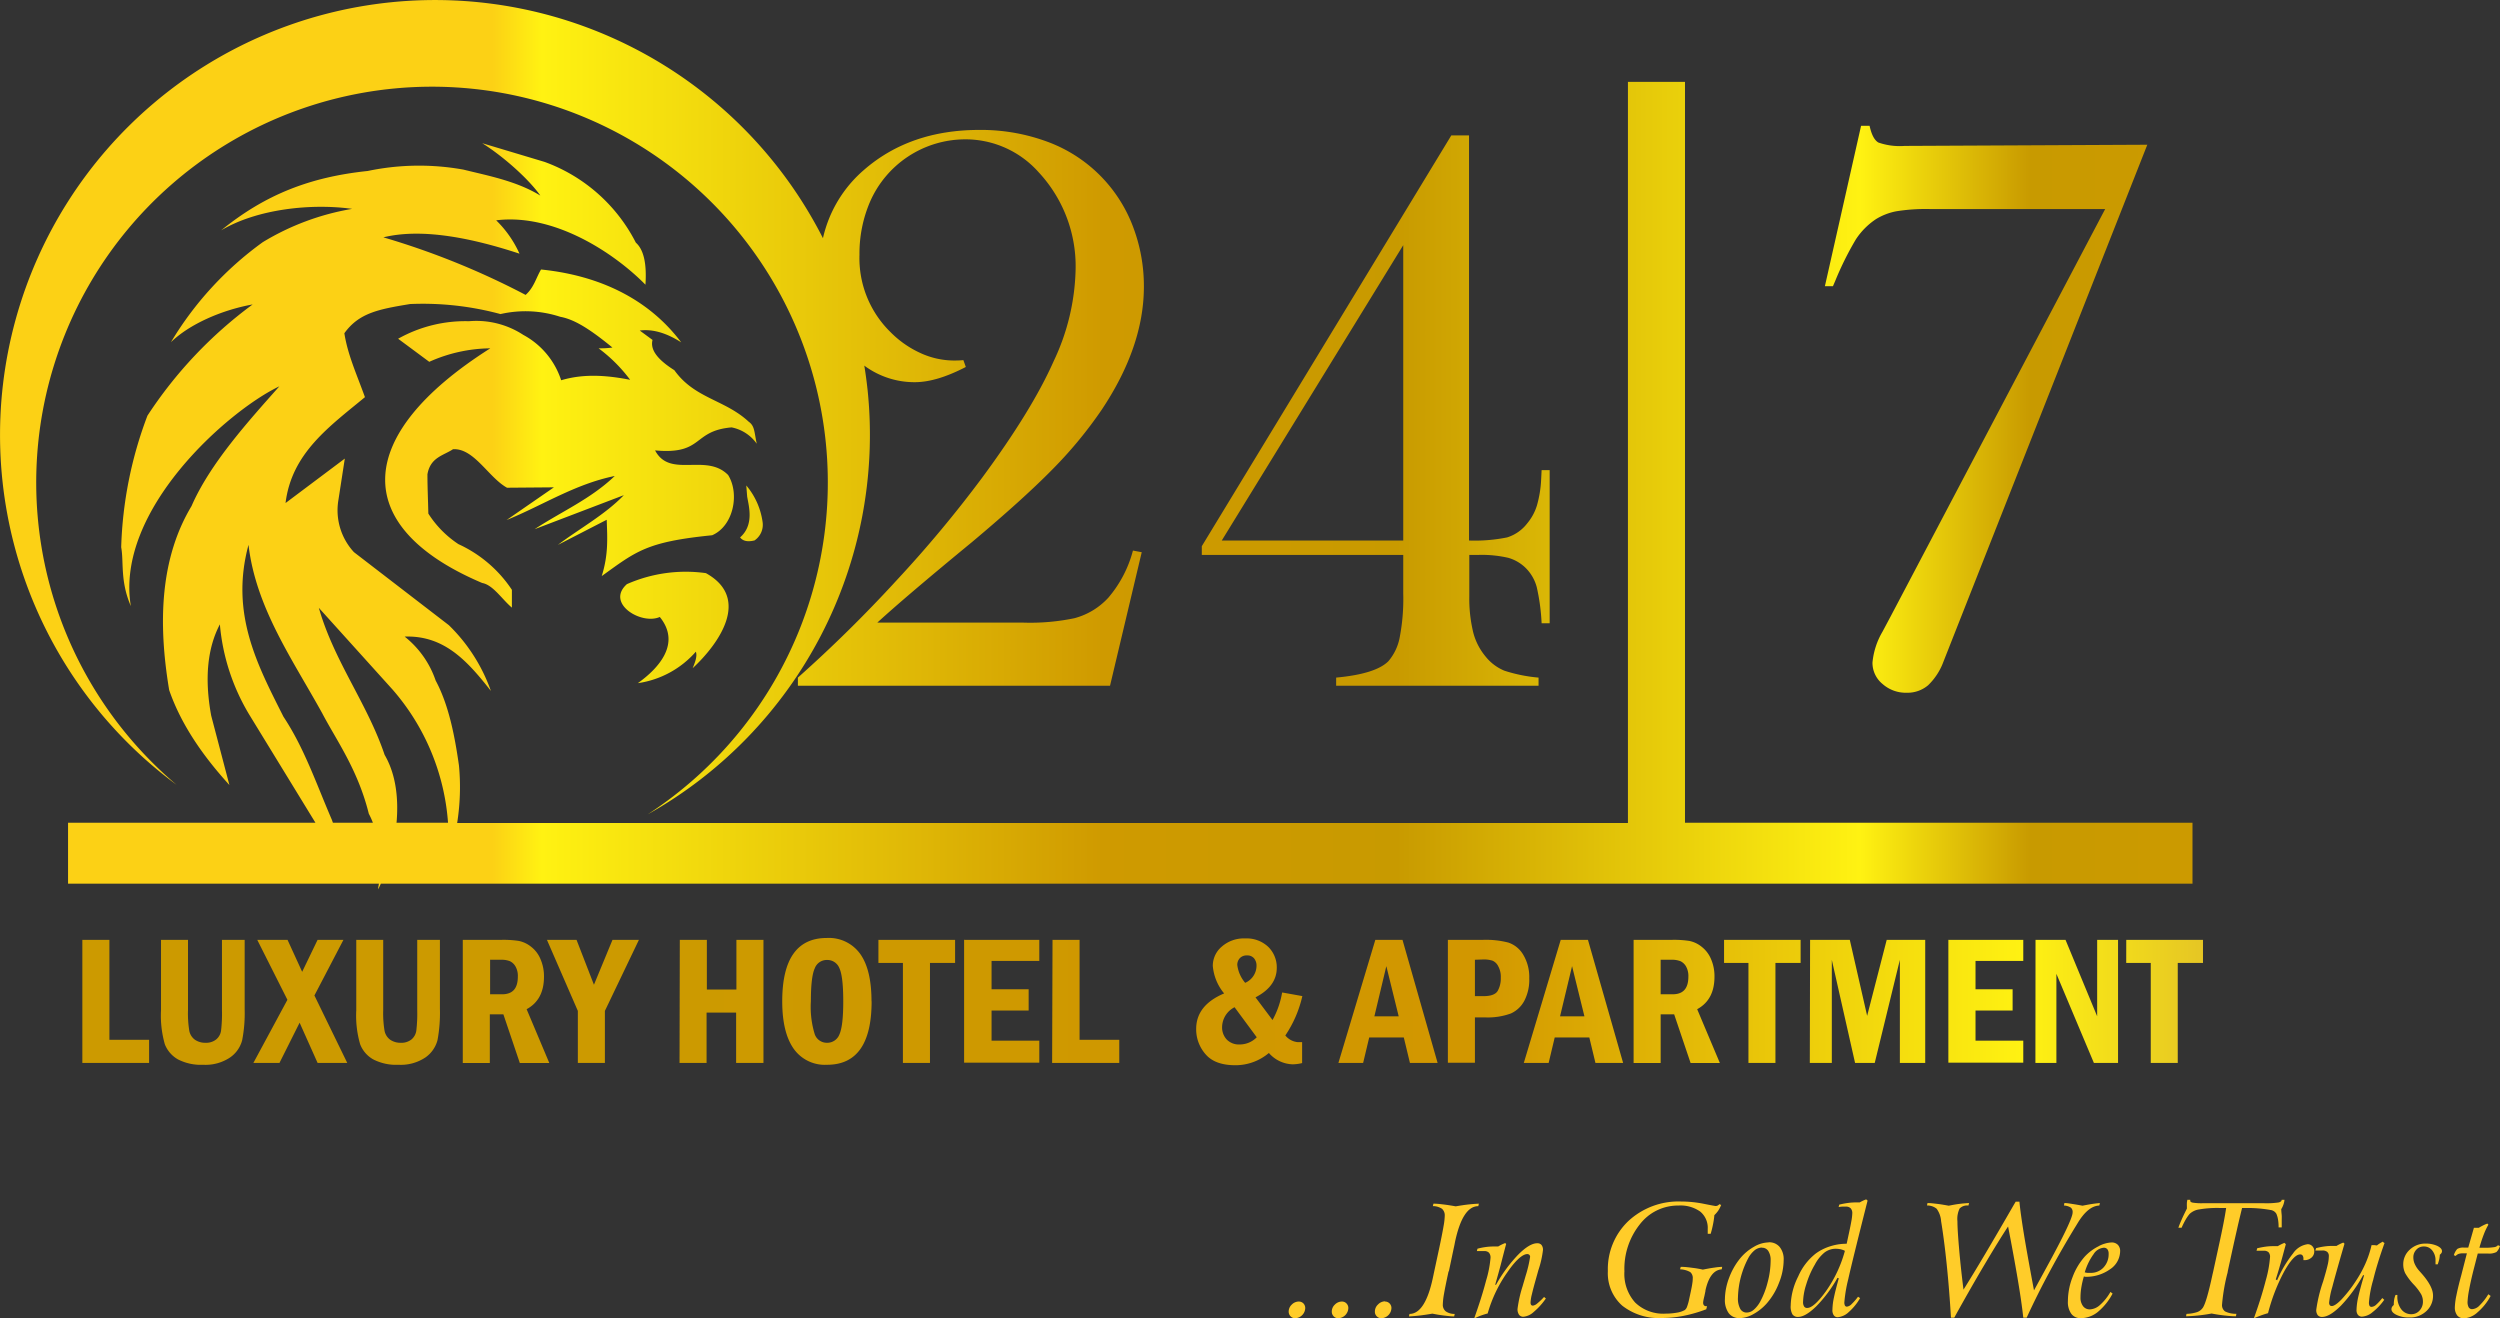 <?xml version="1.0" encoding="UTF-8"?> <svg xmlns="http://www.w3.org/2000/svg" xmlns:xlink="http://www.w3.org/1999/xlink" viewBox="0 0 440.82 232.47"><rect x="0" y="0" width="440.82" height="232.47" fill="#333333" stroke="none"/><defs><style>.cls-1{fill-rule:evenodd;fill:url(#linear-gradient);}.cls-2{fill:url(#linear-gradient-2);}.cls-3{fill:#ffcc29;}</style><linearGradient id="linear-gradient" x1="42739.72" y1="-4201.36" x2="28389.6" y2="-4201.36" gradientTransform="matrix(0.03, 0, 0, -0.03, -764.82, -34.76)" gradientUnits="userSpaceOnUse"><stop offset="0" stop-color="#cc9a00"></stop><stop offset="0.01" stop-color="#c89a00"></stop><stop offset="0.13" stop-color="#fff212"></stop><stop offset="0.24" stop-color="#c89e00"></stop><stop offset="0.3" stop-color="#cc9a00"></stop><stop offset="0.37" stop-color="#c89a00"></stop><stop offset="0.44" stop-color="#fff212"></stop><stop offset="0.63" stop-color="#c89a00"></stop><stop offset="0.75" stop-color="#cf9a00"></stop><stop offset="0.98" stop-color="#fff212"></stop><stop offset="1" stop-color="#fcd115"></stop></linearGradient><linearGradient id="linear-gradient-2" x1="42808.72" y1="-7844.53" x2="28928.53" y2="-7844.53" gradientTransform="matrix(0.03, 0, 0, -0.03, -764.82, -34.76)" gradientUnits="userSpaceOnUse"><stop offset="0" stop-color="#fdffc8"></stop><stop offset="0.01" stop-color="#fff212"></stop><stop offset="0.24" stop-color="#cc9a36"></stop><stop offset="0.39" stop-color="#fff212"></stop><stop offset="0.62" stop-color="#d29700"></stop><stop offset="0.97" stop-color="#cc9a00"></stop><stop offset="1" stop-color="#cc9a00"></stop></linearGradient></defs><g id="Layer_2" data-name="Layer 2"><g id="Layer_1-2" data-name="Layer 1"><g id="Layer_1-3" data-name="Layer_1"><path class="cls-1" d="M112.47,120.46c3.85-2.75,7.6-7.09,3.87-11.67-3.26,1.45-9.6-2.4-5.8-5.79a25.71,25.71,0,0,1,13.93-1.94c8,4.43,2.3,12.45-2.33,16.76.36-.91.86-2.07.56-2.91a16.77,16.77,0,0,1-10.23,5.55ZM68.85.41A76.71,76.71,0,0,1,145.11,42,22.33,22.33,0,0,1,152.3,30q8.1-7.08,20.35-7.09A33.73,33.73,0,0,1,185,25.11a25.55,25.55,0,0,1,14.86,15.07,29.43,29.43,0,0,1,1.84,10.35c0,7.09-2.5,14.32-7.46,21.75a74.7,74.7,0,0,1-8.71,10.53Q180.43,88,171.37,95.6q-11.66,9.59-16.67,14.18h25.59a38.14,38.14,0,0,0,9.15-.77,12.42,12.42,0,0,0,6-3.63,21,21,0,0,0,4.33-8.3l1.55.29-5.59,23.54H140.69v-1.43a240.65,240.65,0,0,0,17.47-17.22,214.75,214.75,0,0,0,15-18q8.79-11.91,12.63-20.57a39.53,39.53,0,0,0,3.87-16.16,24.32,24.32,0,0,0-6.51-17.15,17.25,17.25,0,0,0-13-5.81,18.34,18.34,0,0,0-16.76,11.06,23.06,23.06,0,0,0-1.84,9.29A18.24,18.24,0,0,0,157,58.54a17.78,17.78,0,0,0,5.34,3.73,14.26,14.26,0,0,0,5.83,1.3c.39,0,1,0,1.7-.07l.43,1.21c-3.46,1.79-6.43,2.68-9,2.68a14.83,14.83,0,0,1-8.9-2.92c.24,1.45.43,2.91.59,4.38A76.72,76.72,0,0,1,114.2,143.6a69.79,69.79,0,1,0-83.06-5.21A76.69,76.69,0,0,1,68.85.41ZM12,145.07H55.62L44,126.09a37.05,37.05,0,0,1-5.23-16c-2.14,4.08-2.76,9.37-1.53,16.1l3.21,12.23c-4.89-5.36-8.61-10.91-10.62-16.74-2.06-12.34-1.45-23.46,3.94-32.44,3.27-7.52,10.06-15,15.49-21.12-8.89,4.21-29,21.76-26.19,38.75-1.91-4.43-1.22-7.78-1.7-10.38A71.06,71.06,0,0,1,26,73.29,75.82,75.82,0,0,1,44.55,53.68c-5.53,1-11.18,3.51-14.41,6.66A59.32,59.32,0,0,1,46.32,42.71a44.69,44.69,0,0,1,15.77-5.88c-7.18-1-16.73,0-23.1,3.79,7.77-6.31,15.65-9.4,25.84-10.47a44.14,44.14,0,0,1,16.9-.24c4.22,1.05,9.36,2,13.55,4.58-2-2.84-6.35-6.78-10.25-9.24l11,3.3a29.34,29.34,0,0,1,16.09,14.24q2.07,1.83,1.69,7.41c-5.57-5.66-16.16-12.62-26.32-11.35a19.14,19.14,0,0,1,4.11,5.88c-8-2.63-17-4.6-24-2.88A136.93,136.93,0,0,1,92.68,52c1.47-1.3,1.84-3,2.72-4.48,9.87,1,18.76,4.92,24.72,12.85-2.64-1.69-5.08-2.38-7.32-2.09l2.26,1.66c-.49,1.89,1.18,3.65,3.85,5.34,3.56,5,8.9,5.17,13.12,9.09,1.08.77.95,1.83,1.41,3.88A7.09,7.09,0,0,0,129,75.36c-7,.61-4.87,4.85-13.49,4.06,2.62,5,9,.39,12.88,4.34,2.07,3.32.93,9-2.82,10.62-11.6,1.16-13.37,2.82-19.47,7.2,1.18-3.74,1-6.64.88-9.93l-8.61,4.43c3.88-2.93,8.29-5.31,11.63-8.77l-15.73,6C99,90.2,104.15,88,108.4,83.93c-7,1.42-12.72,5.18-19.08,7.77l8.35-5.77L89.4,86c-3.27-1.81-5.81-7-9.52-6.79-1.68,1.12-4,1.42-4.51,4.43,0,2.31.11,4.61.16,6.92a18.11,18.11,0,0,0,5.31,5.39A22.56,22.56,0,0,1,90.26,104v3.14c-1.74-1.45-3.31-4-5.23-4.34-23.39-9.92-22.7-26.09,1.42-41.38A26.89,26.89,0,0,0,75.69,63.8L70.2,59.73a24.16,24.16,0,0,1,12.49-3.09,15.11,15.11,0,0,1,9.58,2.41,14,14,0,0,1,6.68,8c4.06-1.21,8.14-.86,12.16-.08a27.05,27.05,0,0,0-5.56-5.55c.7,0,1.4,0,2.44-.14-3.75-3.06-6.56-4.94-9.2-5.42a19.71,19.71,0,0,0-10.54-.48,52.46,52.46,0,0,0-15.94-1.77c-5.48.91-9,1.54-11.59,5.15.6,3.8,2.11,7.07,3.63,11.27-6.26,5.18-12.92,9.85-14,18.67L60.8,80.86l-1.12,7.25a10.88,10.88,0,0,0,2.73,9.25l16.74,12.88a30.22,30.22,0,0,1,7.41,11.59c-4.11-5.23-8.2-9.83-15.21-9.58A16.78,16.78,0,0,1,76.82,120c2.22,4.13,3.32,9.39,4.11,15a40.51,40.51,0,0,1-.32,10.12H287.05V14.44h10.06V145.07H386.6v10.74H67.15c-.15.35-.31.7-.47,1,0-.35.09-.69.13-1H12V145.07Zm46.66,0h7.09a14.28,14.28,0,0,0-.72-1.59c-1.93-7.79-5.75-13-8.21-17.71-5.28-9.56-11.71-18.63-13-29.7-3.28,12.13,1.56,21.16,6.16,30.3,3.66,5.52,5.72,11.64,8.54,18.19l.18.51Zm11.21,0H79a40.11,40.11,0,0,0-9.78-23.48l-13-14.41c2.7,9.45,8.54,16.83,11.6,25.92,2,3.43,2.48,7.71,2.1,12ZM378.63,25.52,344.13,113l-1.43,3.63a11.06,11.06,0,0,1-2.73,4.21,5.63,5.63,0,0,1-3.78,1.31,6.19,6.19,0,0,1-4.25-1.55,4.82,4.82,0,0,1-1.77-3.77,13.11,13.11,0,0,1,1.77-5.45l1.47-2.76L371.2,36.86H340.28a32.8,32.8,0,0,0-5.88.39,10.72,10.72,0,0,0-3.6,1.38,12.52,12.52,0,0,0-3.56,3.58,54.9,54.9,0,0,0-3.67,7.4l-.37.85h-1.42l6.38-28.28h1.5c.34,1.57.85,2.54,1.55,2.95a11.45,11.45,0,0,0,4.62.6l42.8-.21ZM247.43,97.85H211.91V96.31l44-72.44h3.12V95.31a28.68,28.68,0,0,0,6.72-.55,7.14,7.14,0,0,0,3.56-2.5A9,9,0,0,0,271,89.14a20,20,0,0,0,.75-4.62l.08-1.62h1.42v27h-1.42a36.31,36.31,0,0,0-.85-6.34,7.45,7.45,0,0,0-1.84-3.29,7.15,7.15,0,0,0-3.19-1.91,20.69,20.69,0,0,0-5.33-.51h-1.54v7.24a25.42,25.42,0,0,0,.7,6.46,10.86,10.86,0,0,0,2.2,4.25,8.23,8.23,0,0,0,3.31,2.47,26.89,26.89,0,0,0,6,1.21v1.43H235.6v-1.43q7-.65,9.22-2.9a9.05,9.05,0,0,0,2-4.26,35.88,35.88,0,0,0,.61-7.67v-6.8Zm0-2.54V43.23l-32,52.08ZM131.75,87.59c.33,1.83,1.21,5-1.25,7.17.47.61,1.27.85,2.55.53A3.34,3.34,0,0,0,134.46,92a12.66,12.66,0,0,0-2.87-6.4l.16,2Z"></path><path class="cls-2" d="M14.52,165.72h4.77v17.63h7v4.07H14.52Zm13.86,0h4.77v12.4a18.9,18.9,0,0,0,.23,3.65,2.53,2.53,0,0,0,1,1.57,3.16,3.16,0,0,0,1.85.53,2.82,2.82,0,0,0,1.89-.59,2.44,2.44,0,0,0,.86-1.56,25.79,25.79,0,0,0,.16-3.6v-12.4h4v12.21a25.19,25.19,0,0,1-.43,5.45,5.32,5.32,0,0,1-2.14,3.08,7.76,7.76,0,0,1-4.74,1.29,8.84,8.84,0,0,1-4.45-.95,5.28,5.28,0,0,1-2.31-2.65,18.42,18.42,0,0,1-.68-6v-12.4Zm17,0h5.32l2.58,5.64L56,165.72h4.56l-5.12,9.81,5.79,11.89H56l-3.17-7.09-3.55,7.09H44.68l6-11.13-5.32-10.57Zm17.42,0h4.77v12.4a18.68,18.68,0,0,0,.24,3.65,2.56,2.56,0,0,0,1,1.57,3.18,3.18,0,0,0,1.85.53,2.83,2.83,0,0,0,1.9-.59,2.47,2.47,0,0,0,.85-1.56,25.79,25.79,0,0,0,.16-3.6v-12.4h4v12.21a26,26,0,0,1-.42,5.45,5.37,5.37,0,0,1-2.14,3.08,7.79,7.79,0,0,1-4.75,1.29,8.84,8.84,0,0,1-4.45-.95,5.22,5.22,0,0,1-2.3-2.65,18.08,18.08,0,0,1-.69-6v-12.4Zm18.85,0h6.82a18,18,0,0,1,3,.19,5.06,5.06,0,0,1,2.14,1,5.31,5.31,0,0,1,1.69,2.2,7.59,7.59,0,0,1,.62,3.12q0,4.06-3.06,5.72l4,9.49h-5.2l-2.9-8.59H86.37v8.59H81.6v-21.7Zm4.77,3.51v6.09h2.1c1.86,0,2.79-1,2.79-3.13a3.36,3.36,0,0,0-.41-1.77,2.26,2.26,0,0,0-1-.94,4.22,4.22,0,0,0-1.62-.25Zm10-3.51h5.24l3.07,7.92,3.27-7.92h4.66l-6,12.53v9.17h-4.77v-9.17l-5.45-12.53Zm23.45,0h4.77v8.76h5.21v-8.76h4.77v21.7H129.8v-8.87h-5.21v8.87h-4.77Zm33.82,10.84q0,11.19-7.86,11.19a6.73,6.73,0,0,1-5.9-2.85c-1.33-1.91-2-4.68-2-8.34q0-11.17,7.87-11.17a6.79,6.79,0,0,1,5.87,2.8q2,2.79,2,8.37Zm-5,0q0-4.38-.68-5.84a2.28,2.28,0,0,0-2.18-1.45,2.25,2.25,0,0,0-2.16,1.46q-.69,1.47-.69,5.83a16.36,16.36,0,0,0,.68,5.8,2.25,2.25,0,0,0,2.17,1.51,2.28,2.28,0,0,0,2.17-1.44c.46-1,.69-2.92.69-5.87Zm6.2-10.84h13.52v4.07h-4.43v17.63h-4.77V169.79h-4.32v-4.07Zm15.18,0h13.19v3.72h-8.42v5h6.54v3.74h-6.54v5.32h8.42v3.88H170v-21.7Zm15.52,0h4.77v17.63h7v4.07H185.52ZM226.09,175l3.55.64a20.53,20.53,0,0,1-3,6.94,3.17,3.17,0,0,0,2.21,1.18l.75,0v3.69a7.29,7.29,0,0,1-1.65.22,5.78,5.78,0,0,1-4.21-2,9.13,9.13,0,0,1-5.9,2.16q-3.6,0-5.25-1.92a6.64,6.64,0,0,1-1.67-4.48c0-2.79,1.65-4.88,4.93-6.26a8.73,8.73,0,0,1-2-4.87,4.42,4.42,0,0,1,1.59-3.39,5.91,5.91,0,0,1,4.12-1.44,5.56,5.56,0,0,1,4.07,1.49,5.05,5.05,0,0,1,1.5,3.69q0,3.27-3.75,5.21l3,4a15.18,15.18,0,0,0,1.68-4.77Zm-6.53-1.7a3.31,3.31,0,0,0,2-3,2,2,0,0,0-.42-1.3,1.51,1.51,0,0,0-1.27-.53,1.62,1.62,0,0,0-1.25.48,1.69,1.69,0,0,0-.45,1.22A6,6,0,0,0,219.56,173.3Zm-1.85,4.29a4,4,0,0,0-2.22,3.47,3.13,3.13,0,0,0,.82,2.24,3,3,0,0,0,2.29.87,4.2,4.2,0,0,0,3-1.27l-3.92-5.31Zm24.78-11.87h4.81l6.19,21.7h-4.88l-1.08-4.49h-6.1l-1.07,4.49H236l6.51-21.7Zm4.14,13.49-2.18-8.85-2.11,8.85Zm8.67-13.49h6.25a15.82,15.82,0,0,1,4.41.48,4.83,4.83,0,0,1,2.63,2.15,7.61,7.61,0,0,1,1.06,4.16,8,8,0,0,1-.86,3.94,5.05,5.05,0,0,1-2.37,2.25,11.9,11.9,0,0,1-4.67.69h-1.68v8H255.3v-21.7Zm4.77,3.51v6.42h1.48q1.95,0,2.52-.9a4.44,4.44,0,0,0,.56-2.35,3.82,3.82,0,0,0-.44-2,2.07,2.07,0,0,0-1-1,5,5,0,0,0-1.63-.22Zm15.17-3.51H280l6.2,21.7h-4.88l-1.08-4.49h-6.1l-1.07,4.49h-4.38l6.51-21.7Zm4.14,13.49-2.18-8.85-2.12,8.85Zm8.67-13.49h6.82a18,18,0,0,1,3,.19,5.06,5.06,0,0,1,2.14,1,5.39,5.39,0,0,1,1.69,2.2,7.59,7.59,0,0,1,.61,3.12q0,4.06-3.05,5.72l4,9.49H298.1l-2.9-8.59h-2.38v8.59h-4.77v-21.7Zm4.77,3.51v6.09h2.1c1.86,0,2.79-1,2.79-3.13a3.46,3.46,0,0,0-.41-1.77,2.26,2.26,0,0,0-1-.94,4.22,4.22,0,0,0-1.62-.25ZM304,165.72H317.5v4.07h-4.44v17.63H308.3V169.79H304Zm15.17,0h7l3.06,13.4,3.45-13.4h6.79v21.7H335V169.25l-4.43,18.17h-3.47L323,169.25v18.17h-3.88Zm24.4,0h13.19v3.72h-8.42v5h6.54v3.74h-6.54v5.32h8.42v3.88H343.55v-21.7Zm15.35,0h5.29l5.58,13.48V165.72h3.68v21.7h-4.26l-6.61-15.71v15.71H358.9Zm16,0h13.53v4.07H384v17.63h-4.76V169.79h-4.33Z"></path><path class="cls-3" d="M229,229.5a1.13,1.13,0,0,1,.83.33,1.17,1.17,0,0,1,.32.82,1.85,1.85,0,0,1-1.77,1.79,1.09,1.09,0,0,1-.82-.34,1.17,1.17,0,0,1-.33-.84,1.69,1.69,0,0,1,.54-1.22,1.73,1.73,0,0,1,1.23-.54Zm7.6,0a1.09,1.09,0,0,1,.82.33,1.14,1.14,0,0,1,.33.82,1.85,1.85,0,0,1-1.78,1.79,1.09,1.09,0,0,1-.81-.34,1.17,1.17,0,0,1-.33-.84,1.69,1.69,0,0,1,.54-1.22,1.73,1.73,0,0,1,1.23-.54Zm7.6,0a1.09,1.09,0,0,1,.82.33,1.14,1.14,0,0,1,.33.82,1.85,1.85,0,0,1-1.78,1.79,1.09,1.09,0,0,1-.81-.34,1.13,1.13,0,0,1-.33-.84A1.69,1.69,0,0,1,243,230a1.73,1.73,0,0,1,1.23-.54Zm11.23-5.35q-.6,2.76-.81,4a12,12,0,0,0-.21,1.83,1.48,1.48,0,0,0,.52,1.25,2.68,2.68,0,0,0,1.58.45l-.1.44c-.58,0-1.19-.08-1.84-.16s-1.32-.19-2-.33c-.74.13-1.45.24-2.13.32s-1.34.14-2,.17l.09-.44c1.86,0,3.25-2.18,4.15-6.48l.21-1,.86-4c.39-1.84.65-3.17.79-4a11.8,11.8,0,0,0,.21-1.82,1.53,1.53,0,0,0-.49-1.24,2.93,2.93,0,0,0-1.61-.47l.11-.43c.64,0,1.28.08,1.93.16s1.3.19,2,.31c.7-.12,1.39-.23,2.07-.31s1.36-.13,2-.16l-.09.44c-1.87,0-3.23,2.14-4.12,6.36-.09.51-.18.89-.24,1.16l-.84,4Zm9.94-5,.21.2c-.1.35-.36,1.33-.77,2.94s-.81,3-1.16,4.22l.13.06a25.49,25.49,0,0,1,3.93-5.35c1.34-1.34,2.45-2,3.34-2a.94.94,0,0,1,.76.3,1.37,1.37,0,0,1,.26.89,17.59,17.59,0,0,1-.82,3.59l-.3,1.08c-.38,1.34-.66,2.37-.82,3.08a7.33,7.33,0,0,0-.25,1.48.75.75,0,0,0,.1.45.42.42,0,0,0,.33.13,1.56,1.56,0,0,0,.78-.41,10.5,10.5,0,0,0,1.17-1.12l.32.27a11.93,11.93,0,0,1-2.15,2.38,3.09,3.09,0,0,1-1.81.84.93.93,0,0,1-.77-.35,1.69,1.69,0,0,1-.27-1,22.13,22.13,0,0,1,.91-4.07c.15-.53.27-.93.35-1.2L269,225a21.68,21.68,0,0,0,.8-3.38.49.49,0,0,0-.14-.36.52.52,0,0,0-.35-.13c-.8,0-2,1-3.48,3.15a23.68,23.68,0,0,0-3.51,7.32c-.36.09-.73.21-1.13.35s-.81.33-1.25.53c.88-2.48,1.59-4.71,2.1-6.68a19.25,19.25,0,0,0,.78-4,1.27,1.27,0,0,0-.28-.92,1.15,1.15,0,0,0-.87-.28c-.32,0-.57,0-.75,0l-.51,0,.11-.42a11.69,11.69,0,0,1,1.5-.3,10.64,10.64,0,0,1,1.34-.09h.81a7.83,7.83,0,0,1,1.2-.59Zm37.71-6.84.41.15a5.22,5.22,0,0,1-.51,1,4.78,4.78,0,0,1-.69.8,13.34,13.34,0,0,1-.25,1.68,16.46,16.46,0,0,1-.4,1.61h-.52v-.08c0-.36,0-.61,0-.78a3.71,3.71,0,0,0-1.33-3.06,6,6,0,0,0-3.81-1.06,8.49,8.49,0,0,0-6.82,3.3,12.6,12.6,0,0,0-2.73,8.29,7.55,7.55,0,0,0,1.9,5.52,7.12,7.12,0,0,0,5.35,1.95,11.4,11.4,0,0,0,2-.17,4.24,4.24,0,0,0,1.39-.46,1.23,1.23,0,0,0,.38-.52,9.1,9.1,0,0,0,.41-1.47l.28-1.3c.12-.57.21-1,.26-1.4a5.17,5.17,0,0,0,.08-.87,1.35,1.35,0,0,0-.45-1.14,3.85,3.85,0,0,0-1.79-.48l.12-.44c.78,0,1.49.1,2.12.18a16.81,16.81,0,0,1,1.78.31c.79-.16,1.45-.28,2-.35a11.17,11.17,0,0,1,1.41-.14l-.08.44q-2.08.15-2.87,3.71l0,.1-.18.87c-.09.37-.15.63-.18.8a2.57,2.57,0,0,0-.05.39.73.73,0,0,0,.14.47.51.51,0,0,0,.38.16H301l-.14.54a24.54,24.54,0,0,1-3.94,1.15,20.1,20.1,0,0,1-3.88.39,10.43,10.43,0,0,1-7-2.18,7.65,7.65,0,0,1-2.53-6.09,11.69,11.69,0,0,1,3.61-8.82,13,13,0,0,1,9.32-3.45,20.56,20.56,0,0,1,3.91.39c1.35.27,2.06.4,2.14.4a.84.84,0,0,0,.37-.07,1.2,1.2,0,0,0,.34-.27Zm7.6,7.67a2.11,2.11,0,0,0-1.27.46,4.67,4.67,0,0,0-1.14,1.4,15.64,15.64,0,0,0-1.82,6.94,3.84,3.84,0,0,0,.4,2,1.27,1.27,0,0,0,1.17.66,1.92,1.92,0,0,0,1.2-.48,5.16,5.16,0,0,0,1.11-1.37,14.44,14.44,0,0,0,1.35-3.47,15.06,15.06,0,0,0,.53-3.84,2.94,2.94,0,0,0-.4-1.68,1.28,1.28,0,0,0-1.13-.59Zm1.2-.93a2.4,2.4,0,0,1,1.93.83,3.43,3.43,0,0,1,.7,2.29,10.92,10.92,0,0,1-.81,4,11.92,11.92,0,0,1-2.14,3.62,8.82,8.82,0,0,1-2.38,1.92,5.16,5.16,0,0,1-2.41.71,2.33,2.33,0,0,1-1.95-.87,4,4,0,0,1-.67-2.49,10.94,10.94,0,0,1,.73-3.72,12,12,0,0,1,1.94-3.43,8.6,8.6,0,0,1,2.46-2.07,5.31,5.31,0,0,1,2.6-.77Zm13.39,1.48a3.68,3.68,0,0,0-.77-.26,4.47,4.47,0,0,0-.82-.08,3.24,3.24,0,0,0-2,.69A6.9,6.9,0,0,0,320,223a15.58,15.58,0,0,0-1.49,3.42,11,11,0,0,0-.58,3.15,1.42,1.42,0,0,0,.18.79.61.61,0,0,0,.55.27c.79,0,1.9-1,3.34-3a22.66,22.66,0,0,0,3.29-7Zm3.81-9,.23.16q-2.73,10.8-3.42,13.9a25,25,0,0,0-.68,4.05,1.24,1.24,0,0,0,.11.58.4.4,0,0,0,.35.18,1.42,1.42,0,0,0,.83-.46,10,10,0,0,0,1.12-1.29l.37.24a9.66,9.66,0,0,1-2,2.46,3.19,3.19,0,0,1-1.94.91.81.81,0,0,1-.7-.33,1.58,1.58,0,0,1-.24-1,11,11,0,0,1,.26-2.12c.18-.88.47-2,.86-3.41l-.23-.08a23.36,23.36,0,0,1-3.72,5c-1.29,1.26-2.36,1.89-3.22,1.89a1.14,1.14,0,0,1-1-.45,2.79,2.79,0,0,1-.31-1.54,11.91,11.91,0,0,1,1.32-5.14,10.34,10.34,0,0,1,3.14-4.08,8.72,8.72,0,0,1,2.5-1.24,9.3,9.3,0,0,1,2.8-.45h.11c.43-2,.7-3.24.81-3.9a9.06,9.06,0,0,0,.18-1.45,1.27,1.27,0,0,0-.28-.9,1.15,1.15,0,0,0-.87-.3l-.66,0a5.44,5.44,0,0,0-.6.08l.11-.43a14.51,14.51,0,0,1,1.5-.29,10.74,10.74,0,0,1,1.35-.1h.76a6.63,6.63,0,0,1,.59-.31c.2-.09.41-.18.63-.26Zm26.37.36h.63c.13,1.35.39,3.24.78,5.64s1,5.76,1.79,10l2.15-3.94q4.67-8.52,4.66-9.79a1,1,0,0,0-.31-.86,2.42,2.42,0,0,0-1.22-.37l.08-.44c.45,0,.94.09,1.47.17s1.1.18,1.73.3c.58-.12,1.13-.22,1.64-.3s1-.13,1.42-.17l-.1.44q-2,.06-3.86,3.16l-.14.23q-2.54,4.13-4.76,8.27c-1.5,2.77-2.84,5.47-4.05,8.11h-.6q-.29-2.72-1-6.91t-1.68-9.17q-1.63,2.47-4.16,6.74t-5.33,9.34h-.58q-.29-4.89-.74-9.27t-1-7.74a4.17,4.17,0,0,0-.79-2.2,2.63,2.63,0,0,0-1.7-.57l.09-.43c.56,0,1.14.08,1.75.15s1.26.19,2,.32c.59-.12,1.18-.23,1.78-.31s1.2-.13,1.8-.16l-.11.44a1.85,1.85,0,0,0-1.55.52,4.18,4.18,0,0,0-.39,2.24c0,1,.1,2.58.29,4.81s.45,4.64.78,7.26q3.11-4.94,8.87-14.95l.35-.59Zm12,13.18A14.42,14.42,0,0,0,367,227a10.58,10.58,0,0,0-.15,1.74,2.46,2.46,0,0,0,.45,1.57,1.45,1.45,0,0,0,1.22.57,2.83,2.83,0,0,0,1.79-.8,8.91,8.91,0,0,0,1.82-2.28l.38.29a10.55,10.55,0,0,1-2.59,3.23,4.81,4.81,0,0,1-3,1.11,2,2,0,0,1-1.7-.78,3.57,3.57,0,0,1-.59-2.23,11.72,11.72,0,0,1,.82-4.23,11.46,11.46,0,0,1,2.18-3.65,8.56,8.56,0,0,1,2.35-1.76,5.35,5.35,0,0,1,2.32-.7,1.52,1.52,0,0,1,1.13.41,1.54,1.54,0,0,1,.41,1.13,3.89,3.89,0,0,1-1.78,3.19,7.2,7.2,0,0,1-4.4,1.32Zm.16-.72a2.6,2.6,0,0,0,.47.09,4.28,4.28,0,0,0,.52,0,3,3,0,0,0,2.31-.95,3.38,3.38,0,0,0,.9-2.41,1.25,1.25,0,0,0-.22-.8.78.78,0,0,0-.64-.27,2.35,2.35,0,0,0-1.79,1.13,10.45,10.45,0,0,0-1.55,3.18Zm18.07-12.79h.52a.19.19,0,0,1,0,.07v.09c0,.17.15.28.44.34a10.13,10.13,0,0,0,1.83.1h10.72a14.57,14.57,0,0,0,2.58-.13c.36-.08.55-.24.55-.47h.5a3.77,3.77,0,0,1-.19.85,3.81,3.81,0,0,1-.38.79c0,.41.06.79.08,1.13s0,.62,0,.83,0,.52,0,1c0,.11,0,.19,0,.27h-.55a8.2,8.2,0,0,0-.1-1.4,4.47,4.47,0,0,0-.29-1,1.39,1.39,0,0,0-1-.67,23.16,23.16,0,0,0-3.83-.36h-1.22q-.34,1.39-.72,3c-.24,1.08-.56,2.46-.93,4.14l-.87,4c0,.18-.09.44-.17.77a33.61,33.61,0,0,0-.84,5.1,1.36,1.36,0,0,0,.53,1.23,4.34,4.34,0,0,0,2,.42l-.08.44c-.69,0-1.38-.07-2.09-.15s-1.44-.19-2.2-.34c-.79.15-1.56.26-2.31.34s-1.49.13-2.2.15l.08-.43a6.72,6.72,0,0,0,1.88-.31,2.06,2.06,0,0,0,1-.77q.65-.94,1.71-5.88l.13-.56.87-4,.12-.55c.66-3,1.08-5.17,1.28-6.6h-1.21a19.08,19.08,0,0,0-3.52.25,3.1,3.1,0,0,0-1.7.79,6.78,6.78,0,0,0-.7,1,13.75,13.75,0,0,0-.72,1.44h-.57c.14-.41.34-.9.59-1.47s.56-1.2.91-1.9v-.36a5.82,5.82,0,0,1,0-.6c0-.19.05-.39.08-.57Zm17.16,7.62.22.2-.6,2.22c-.39,1.42-.77,2.74-1.18,4l.24.15a20.7,20.7,0,0,1,2.81-4.74,3.69,3.69,0,0,1,2.56-1.62,1.08,1.08,0,0,1,.84.35,1.23,1.23,0,0,1,.34.9,1.42,1.42,0,0,1-.5,1.12,1.81,1.81,0,0,1-1.28.44h-.13v-.27a.91.91,0,0,0-.16-.56.49.49,0,0,0-.42-.18c-.75,0-1.67,1-2.77,2.93a32.45,32.45,0,0,0-2.89,7.43c-.4.11-.81.24-1.22.39s-.84.32-1.28.52c.87-2.42,1.57-4.63,2.08-6.63a20.35,20.35,0,0,0,.77-4.17,1.17,1.17,0,0,0-.27-.86,1.2,1.2,0,0,0-.85-.26c-.32,0-.57,0-.75,0l-.51,0,.11-.43a13.56,13.56,0,0,1,1.5-.29,10.52,10.52,0,0,1,1.34-.09h.8a8.85,8.85,0,0,1,1.2-.59Zm17.37-.16.25.16c-.86,2.4-1.53,4.56-2,6.5a19.37,19.37,0,0,0-.75,4,1.19,1.19,0,0,0,.11.58.41.41,0,0,0,.37.18,1.35,1.35,0,0,0,.79-.38,8.35,8.35,0,0,0,1.08-1.18l.35.31a10.13,10.13,0,0,1-2.06,2.18,3.18,3.18,0,0,1-1.84.79.89.89,0,0,1-.73-.3,1.31,1.31,0,0,1-.26-.87,11.87,11.87,0,0,1,.33-2.41c.23-1,.57-2.23,1-3.69l-.16-.06a25.76,25.76,0,0,1-3.9,5.38c-1.31,1.3-2.42,2-3.35,2a.94.94,0,0,1-.76-.31,1.48,1.48,0,0,1-.26-.94,26,26,0,0,1,1.21-5l.17-.58c.36-1.21.58-2.08.69-2.59a7.09,7.09,0,0,0,.15-1.32.93.93,0,0,0-.29-.73,1.26,1.26,0,0,0-.83-.24c-.33,0-.59,0-.76,0l-.5,0,.14-.42a12.41,12.41,0,0,1,1.5-.3,10.19,10.19,0,0,1,1.31-.09h.33l.45,0,0,0a7.83,7.83,0,0,1,1.2-.59l.21.2c-1.07,3.66-1.78,6.2-2.15,7.63a14.91,14.91,0,0,0-.56,2.76.71.71,0,0,0,.12.45.43.43,0,0,0,.35.15c.38,0,.95-.38,1.71-1.16a23.29,23.29,0,0,0,2.49-3.19,20.83,20.83,0,0,0,1.75-3.18,17.48,17.48,0,0,0,1.06-3.21h.48l.47.06a4.6,4.6,0,0,1,.52-.38,5.86,5.86,0,0,1,.55-.3Zm10,2.16a5.16,5.16,0,0,1-.1.86,9,9,0,0,1-.27.9h-.39c0-.13,0-.25,0-.35s0-.2,0-.28a2.72,2.72,0,0,0-.58-1.82,1.81,1.81,0,0,0-1.48-.7,1.72,1.72,0,0,0-1.32.56,1.93,1.93,0,0,0-.53,1.41,2.82,2.82,0,0,0,.25,1.12,4.53,4.53,0,0,0,.7,1.1l.4.45c1.41,1.58,2.12,2.9,2.12,4a3.62,3.62,0,0,1-1.19,2.77,4.18,4.18,0,0,1-3,1.11,5,5,0,0,1-2.23-.45c-.61-.29-.91-.64-.91-1a.79.79,0,0,1,.1-.4,1.22,1.22,0,0,1,.31-.35,5.53,5.53,0,0,1,.07-.94,4,4,0,0,1,.24-.84h.32v.23a3.63,3.63,0,0,0,.68,2.29,2.17,2.17,0,0,0,1.77.88,1.91,1.91,0,0,0,1.47-.65,2.27,2.27,0,0,0,.59-1.6,2.73,2.73,0,0,0-.3-1.24,9.28,9.28,0,0,0-1.31-1.73,10.74,10.74,0,0,1-1.51-2,3.53,3.53,0,0,1-.35-1.53,3.45,3.45,0,0,1,1.15-2.63,4,4,0,0,1,2.84-1.07,4.83,4.83,0,0,1,2,.4q.84.41.84.93a.59.59,0,0,1-.1.34,1.19,1.19,0,0,1-.34.33Zm8.41-5.39.16.15a10.81,10.81,0,0,0-.81,1.7,24.45,24.45,0,0,0-.78,2.37h.91a9.48,9.48,0,0,0,1.68-.1,1,1,0,0,0,.67-.34l.36.13a2.44,2.44,0,0,1-.62,1.07,2.81,2.81,0,0,1-1.52.26H436.9l-.8,3.11c-.3,1.21-.55,2.31-.73,3.31a14,14,0,0,0-.27,2.07,1.92,1.92,0,0,0,.2,1,.71.71,0,0,0,.64.32,2,2,0,0,0,1.3-.68,9.8,9.8,0,0,0,1.52-1.95l.41.3a10,10,0,0,1-2.29,2.87,3.89,3.89,0,0,1-2.38,1.08,1.48,1.48,0,0,1-1.23-.52,2.29,2.29,0,0,1-.41-1.48,11.79,11.79,0,0,1,.28-2.08q.28-1.42.84-3.48l1-3.9h-.7a2.25,2.25,0,0,0-.76.1,1.44,1.44,0,0,0-.52.36l-.32-.13a2.87,2.87,0,0,1,.6-1.1,2,2,0,0,1,1.2-.24h.07l.67,0,1-3.5.87,0c.26-.16.52-.3.78-.43a6.41,6.41,0,0,1,.76-.32Z"></path></g></g></g></svg> 